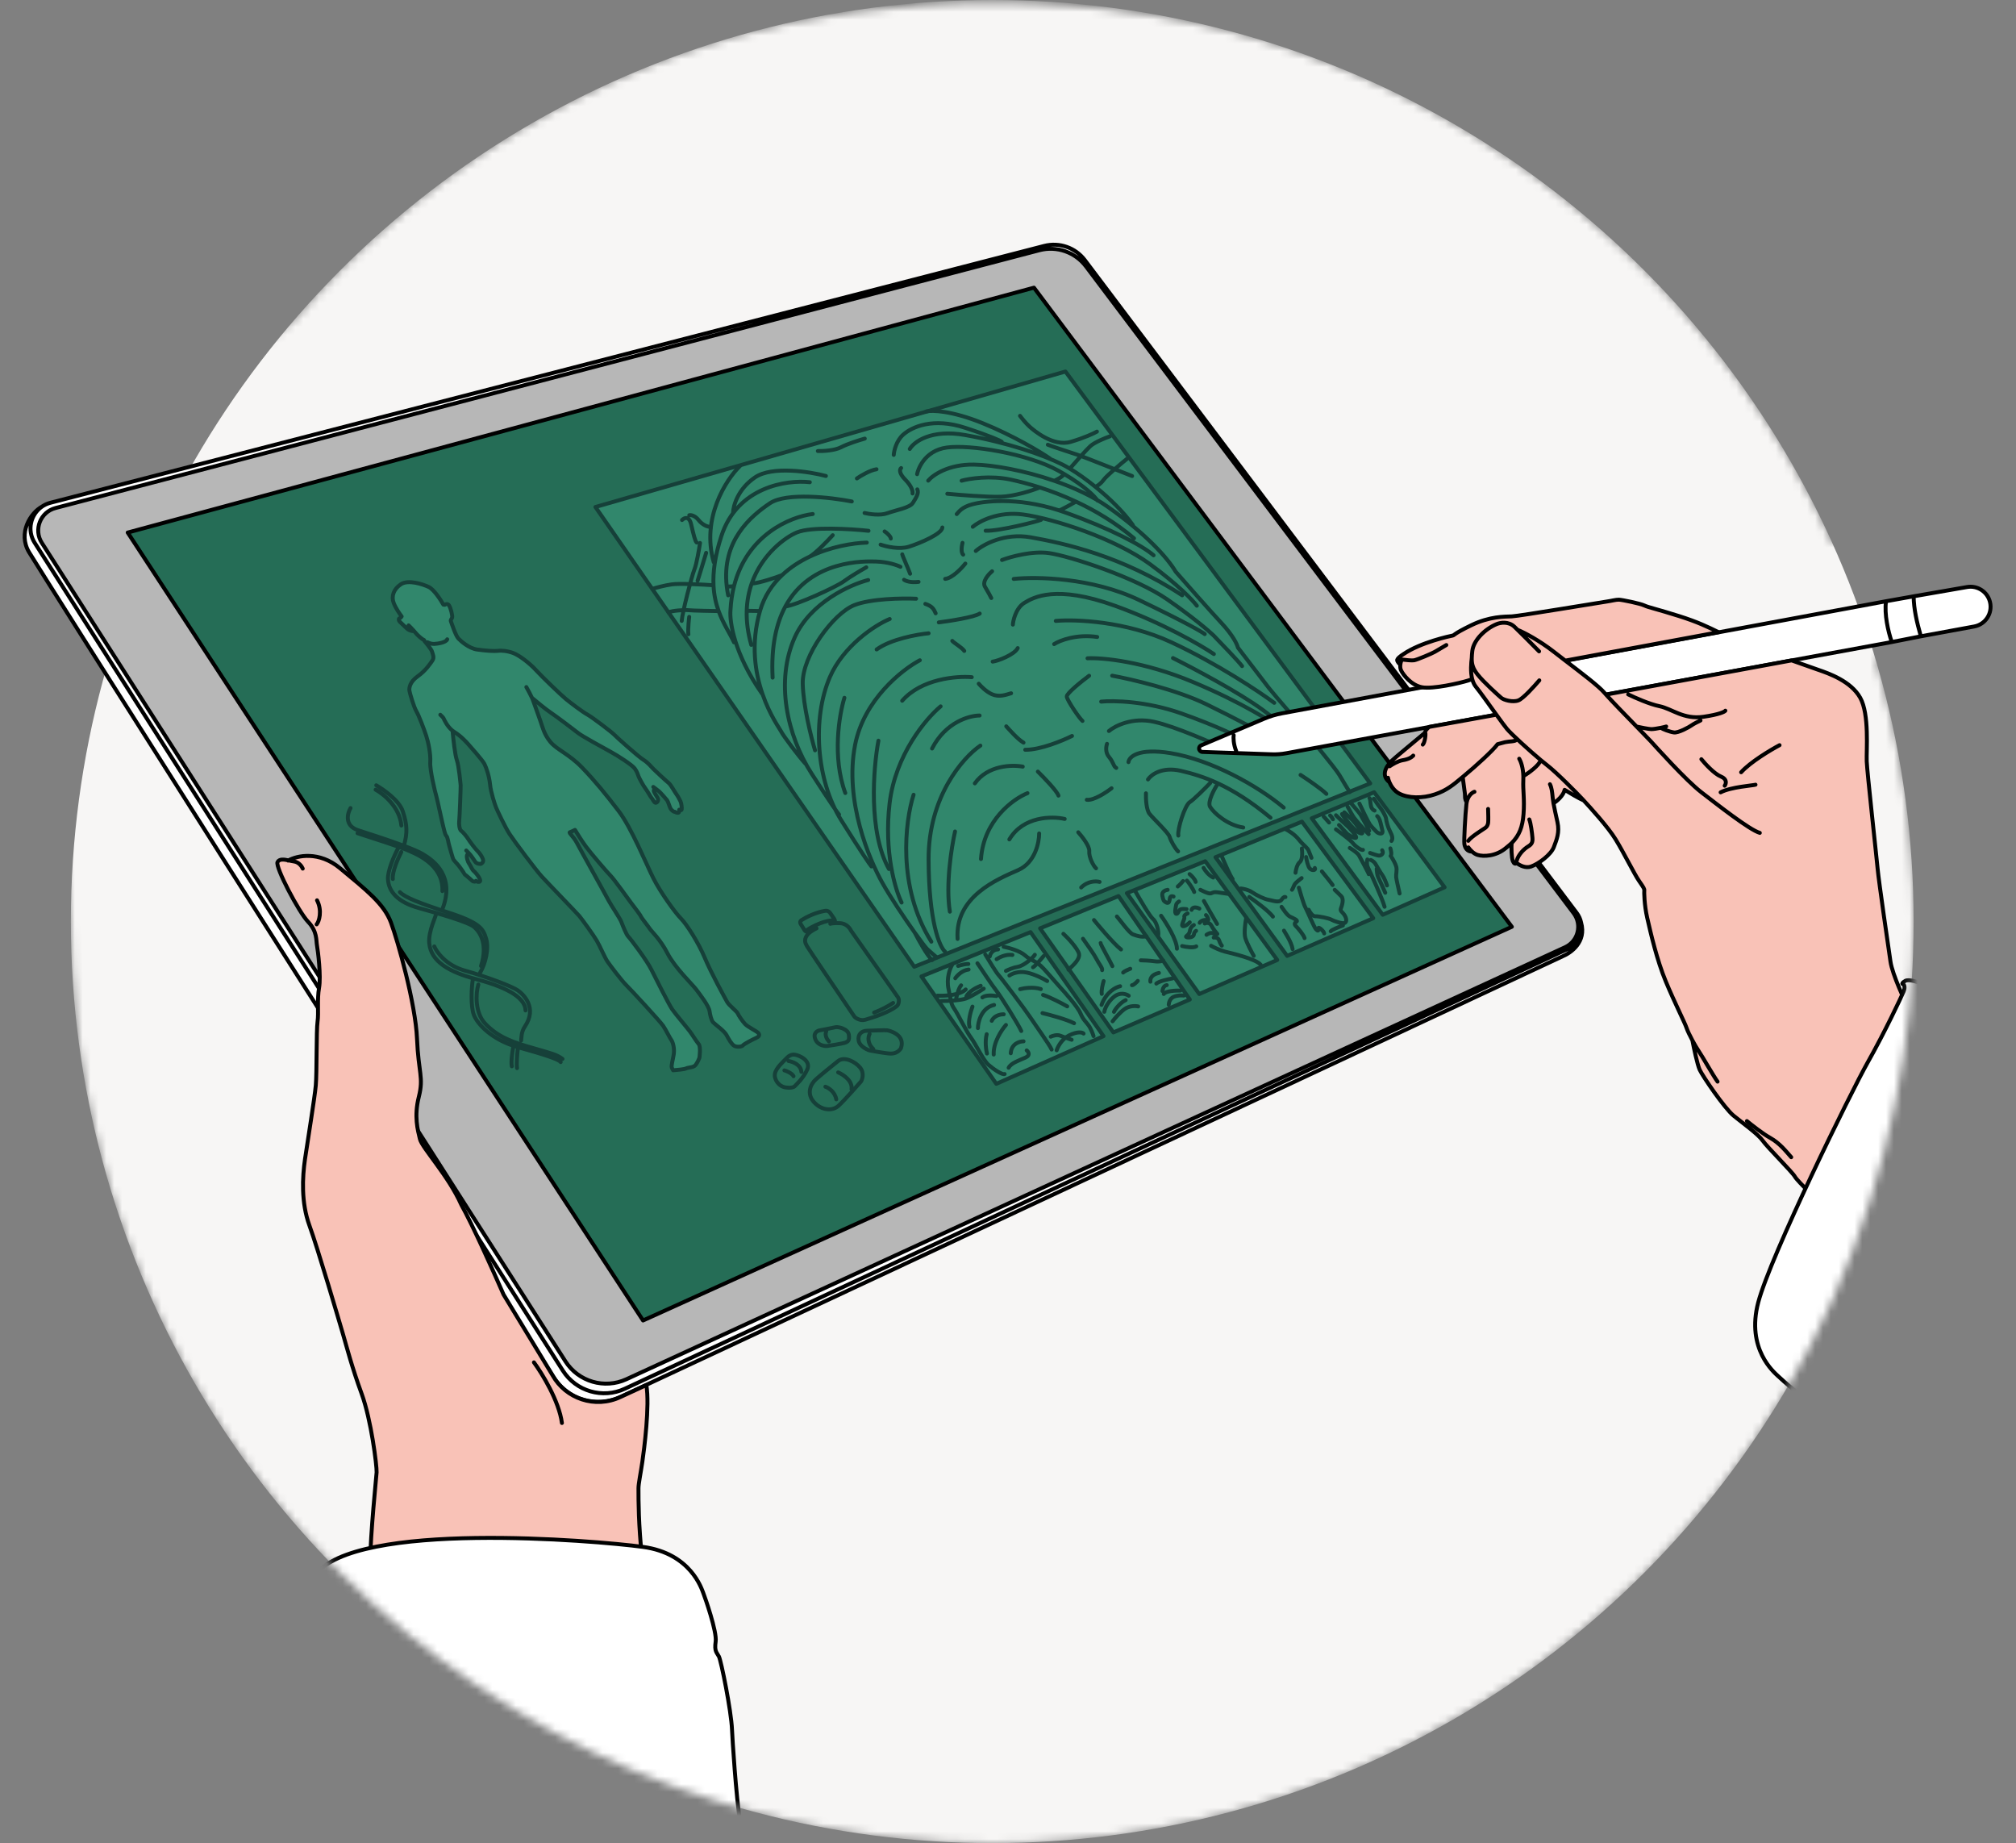 <svg width="256" height="234" viewBox="0 0 256 234" fill="none" xmlns="http://www.w3.org/2000/svg">
<rect x="0" y="0" width="256" height="234" fill="#808080" stroke="none"/>
<mask id="mask0_824_185" style="mask-type:alpha" maskUnits="userSpaceOnUse" x="0" y="0" width="256" height="234">
<path d="M243 117C243 146 231.5 184.122 196.151 210.645C176.605 225.311 152.317 234 126 234C61.383 234 9 181.617 9 117C7 89.5 -3.263 77.811 2 64.5C11.5 57.5 24.5 51.5 37.5 40.468C52.167 23.523 71.618 10.833 93.754 4.5C111 -0.434 139.5 -2.226 164.5 6.482C194.913 17.076 219.611 39.869 232.732 69C238.5 69 253.5 71.5 255 76.5C257.003 83.177 246.5 82.5 238.134 83.5C241.3 94.113 243 105.358 243 117Z" fill="#F7F6F5"/>
</mask>
<g mask="url(#mask0_824_185)">
<circle cx="126" cy="117" r="117" fill="#F7F6F5"/>
<path d="M6.116 64.297L4.691 65.969L4.352 68.281L71.737 174.46L74.508 176.747L80.11 176.123L198.887 120.686L200.514 119.131L200.582 117.173C200.52 116.902 200.321 116.269 200.023 115.91C199.726 115.552 158.58 60.986 138.045 33.748L136.947 32.582L135.255 31.59L133.371 31.315L131.338 31.761L6.116 64.297Z" fill="#B7B7B7"/>
<path d="M16.21 67.655L81.707 167.609L191.981 117.664L131.297 36.522L16.21 67.655Z" fill="#256D56"/>
<path d="M199.082 120.474L79.359 176.305C76.526 177.626 73.153 176.644 71.472 174.009L4.405 68.913C3.394 67.328 3.891 65.313 5.326 64.321C3.898 65.109 2.231 67.656 3.691 70.109C5.086 72.453 46.723 138.08 70.313 174.885C72.138 177.732 75.774 178.765 78.837 177.332L198.431 121.407C199.424 120.998 201.491 119.624 200.77 117.113C201.043 118.435 200.406 119.857 199.082 120.474Z" fill="white"/>
<path fill-rule="evenodd" clip-rule="evenodd" d="M132.589 31.223L6.406 63.829C6.004 63.932 5.642 64.102 5.326 64.321C3.891 65.313 3.394 67.328 4.405 68.913L71.472 174.009C73.153 176.644 76.526 177.626 79.359 176.305L199.082 120.474C200.406 119.857 201.043 118.435 200.77 117.113C200.683 116.691 200.502 116.278 200.221 115.906L137.763 33.031C136.562 31.438 134.52 30.724 132.589 31.223ZM7.051 64.498L131.984 31.77C134.191 31.192 136.528 32.004 137.902 33.825L199.83 115.943C200.927 117.399 200.399 119.496 198.743 120.258L79.544 175.104C76.758 176.386 73.453 175.417 71.799 172.833L5.318 68.93C4.241 67.248 5.119 65.004 7.051 64.498Z" fill="white"/>
<path d="M5.326 64.321C3.898 65.109 2.231 67.656 3.691 70.109C5.086 72.453 46.723 138.08 70.313 174.885C72.138 177.732 75.774 178.765 78.837 177.332L198.431 121.407C199.424 120.998 201.491 119.624 200.77 117.113M5.326 64.321C5.642 64.102 6.004 63.932 6.406 63.829L132.589 31.223C134.52 30.724 136.562 31.438 137.763 33.031L200.221 115.906C200.502 116.278 200.683 116.691 200.77 117.113M5.326 64.321C3.891 65.313 3.394 67.328 4.405 68.913L71.472 174.009C73.153 176.644 76.526 177.626 79.359 176.305L199.082 120.474C200.406 119.857 201.043 118.435 200.77 117.113M16.216 67.612L131.297 36.522L191.981 117.663L81.657 167.646L16.216 67.612ZM79.544 175.104L198.743 120.258C200.399 119.496 200.927 117.399 199.83 115.943L137.902 33.825C136.528 32.004 134.191 31.192 131.984 31.77L7.051 64.498C5.119 65.004 4.241 67.248 5.318 68.93L71.799 172.833C73.453 175.417 76.758 176.386 79.544 175.104Z" stroke="black" stroke-width="0.5" stroke-linecap="round" stroke-linejoin="round"/>
<path d="M75.608 64.367L135.293 47.167L174.001 99.46L116.094 122.737L75.608 64.367Z" fill="#31876C"/>
<path d="M130.866 118.339L117.008 123.964L126.515 137.603L140.129 131.548L130.866 118.339Z" fill="#31876C"/>
<path d="M142.033 113.763L132.073 117.86L141.379 131.075L151.089 126.898L142.033 113.763Z" fill="#31876C"/>
<path d="M153.047 109.339L143.093 113.393L152.284 126.198L162.19 121.875L153.047 109.339Z" fill="#31876C"/>
<path d="M165.33 104.314L154.346 108.83L163.447 121.359L174.382 116.574L165.33 104.314Z" fill="#31876C"/>
<path d="M174.493 100.582L166.574 103.884L175.583 116.138L183.442 112.652L174.493 100.582Z" fill="#31876C"/>
<path d="M75.608 64.367L135.293 47.167L174.001 99.46L116.094 122.737L75.608 64.367Z" stroke="#164039" stroke-width="0.5" stroke-linecap="round" stroke-linejoin="round"/>
<path d="M130.866 118.339L117.008 123.964L126.515 137.603L140.129 131.548L130.866 118.339Z" stroke="#164039" stroke-width="0.5" stroke-linecap="round" stroke-linejoin="round"/>
<path d="M142.033 113.763L132.073 117.86L141.379 131.075L151.089 126.898L142.033 113.763Z" stroke="#164039" stroke-width="0.5" stroke-linecap="round" stroke-linejoin="round"/>
<path d="M153.047 109.339L143.093 113.393L152.284 126.198L162.19 121.875L153.047 109.339Z" stroke="#164039" stroke-width="0.5" stroke-linecap="round" stroke-linejoin="round"/>
<path d="M165.33 104.314L154.346 108.83L163.447 121.359L174.382 116.574L165.33 104.314Z" stroke="#164039" stroke-width="0.5" stroke-linecap="round" stroke-linejoin="round"/>
<path d="M174.493 100.582L166.574 103.884L175.583 116.138L183.442 112.652L174.493 100.582Z" stroke="#164039" stroke-width="0.5" stroke-linecap="round" stroke-linejoin="round"/>
<path d="M56.298 76.761C55.951 76.141 55.094 74.826 54.439 74.52C53.62 74.138 51.822 73.569 50.902 74.178C49.982 74.787 49.673 75.704 49.988 76.537C50.24 77.204 50.771 77.964 51.004 78.26C50.965 78.328 50.86 78.467 50.753 78.486C50.618 78.51 50.58 78.767 50.812 78.976C51.044 79.185 51.654 79.799 51.813 79.91C51.971 80.02 52.387 80.169 52.485 80.096L52.524 80.058C52.67 80.216 52.794 80.356 52.833 80.409C52.943 80.556 53.516 81.121 53.846 81.257L53.913 81.398C54.199 81.731 54.789 82.462 54.857 82.717C54.941 83.036 55.185 83.465 54.908 83.862C54.631 84.259 54.065 85.138 53.041 85.863C52.016 86.588 51.946 87.365 51.988 87.677C52.029 87.989 52.556 89.772 52.872 90.3C53.188 90.827 53.85 92.586 54.122 93.413C54.395 94.24 54.702 95.729 54.637 96.769C54.572 97.809 55.26 100.578 55.405 101.08C55.55 101.583 56.249 104.878 56.34 105.154C56.431 105.43 56.49 105.919 56.679 106.122C56.868 106.325 56.939 107.035 57.03 107.311C57.121 107.586 57.483 108.995 57.593 109.143C57.703 109.29 57.965 109.591 58.117 109.744C58.27 109.898 58.921 110.824 58.952 110.916C58.982 111.008 59.141 111.119 59.22 111.174C59.299 111.229 59.958 111.807 59.995 111.856C60.032 111.905 60.411 112.004 60.436 111.833C60.489 111.87 60.603 111.945 60.637 111.95C60.68 111.956 61.102 112.062 60.944 111.645C60.787 111.228 60.336 110.725 60.14 110.565C59.945 110.405 59.757 109.897 59.574 109.651C59.391 109.406 59.252 108.861 59.278 108.689C59.284 108.545 59.385 108.311 59.737 108.538C59.81 108.636 60.212 109.176 60.352 109.415C60.492 109.654 61.006 109.73 61.104 109.657C61.202 109.584 61.442 109.444 61.321 109.076C61.199 108.708 60.87 108.266 60.602 108.008C60.334 107.75 59.639 106.818 59.463 106.529C59.286 106.241 58.805 105.646 58.566 105.48C58.328 105.314 58.264 104.561 58.314 104.218C58.364 103.876 58.513 99.873 58.495 99.696C58.477 99.518 58.283 97.259 58.004 96.475C57.781 95.847 57.56 93.829 57.478 92.898L57.457 92.764C57.531 92.824 57.61 92.879 57.692 92.93C58.535 93.447 59.212 94.202 59.437 94.454C59.663 94.706 61.278 96.517 61.516 96.989C61.752 97.461 62.122 98.521 62.229 99.586C62.335 100.652 62.856 102.171 62.984 102.496C63.111 102.821 64.144 105.028 64.716 105.899C65.288 106.77 68.03 110.452 68.823 111.311C69.615 112.171 73.226 115.893 73.561 116.292C73.896 116.691 75.352 118.697 75.772 119.415C76.192 120.132 76.774 121.53 77.133 122.063C77.493 122.597 78.998 124.567 79.534 125.083C80.071 125.599 83.846 129.694 84.205 130.228C84.564 130.762 85.069 131.798 85.251 132.043C85.434 132.289 85.67 133.067 85.557 133.838C85.444 134.608 85.222 135.232 85.306 135.551L85.477 135.882C85.948 135.849 86.939 135.755 87.13 135.643C87.369 135.503 88.061 135.56 88.331 135.206C88.548 134.923 88.742 134.493 88.812 134.314C88.812 134.314 89.019 132.901 88.72 132.551C88.421 132.201 87.928 131.386 87.599 130.944C87.27 130.502 85.74 128.703 85.344 128.12C84.949 127.538 83.32 124.325 82.712 123.099C82.104 121.872 80.087 119.215 79.782 118.908C79.538 118.663 79.102 117.584 78.913 117.075C78.726 116.567 77.605 114.959 77.264 114.297C76.924 113.635 73.7 107.87 73.256 107.018C72.813 106.166 72.178 105.723 72.361 105.662C72.508 105.614 72.86 105.444 73.017 105.365C73.275 105.796 73.914 106.826 74.412 107.493C75.033 108.328 77.087 110.728 77.545 111.189C78.002 111.649 79.854 114.239 80.109 114.582C80.365 114.926 81.322 116.159 81.383 116.343C81.443 116.527 82.296 117.57 82.51 117.908C82.722 118.245 83.845 119.241 84.763 121.037C85.681 122.834 87.944 125.002 88.383 125.591C88.822 126.18 90.04 127.714 90.111 128.425C90.161 128.782 90.322 129.558 90.566 129.803C90.871 130.11 91.982 130.885 92.255 131.407C92.529 131.928 92.912 132.596 93.236 132.775C93.56 132.954 94.178 132.913 94.338 132.718C94.498 132.522 95.632 131.945 96.006 131.781C96.38 131.617 96.497 131.415 96.314 131.17C96.131 130.924 94.982 130.406 94.604 130.001C94.226 129.596 93.764 128.872 93.666 128.639C93.569 128.406 92.587 127.65 92.343 127.221C92.1 126.791 90.269 123.462 89.492 121.598C88.715 119.735 87.224 117.373 86.462 116.606C85.699 115.838 83.848 113.249 82.966 111.501C82.085 109.754 80.185 105.102 78.571 102.985C76.956 100.868 75.585 99.18 73.914 97.448C72.243 95.716 70.702 95.184 69.886 94.19C69.069 93.196 68.895 92.295 68.646 91.603C68.398 90.91 67.628 88.698 67.555 88.6C68.1 89.059 69.326 90.067 69.868 90.426C70.546 90.875 73.067 92.775 73.458 93.095C73.848 93.414 76.64 94.96 77.532 95.441C78.424 95.921 80.262 97.109 80.591 97.551C80.92 97.993 80.998 98.354 81.095 98.587C81.192 98.82 81.636 99.672 81.965 100.114C82.294 100.556 82.635 101.218 82.751 101.322C82.867 101.427 83.061 101.893 83.232 101.918C83.403 101.943 83.704 101.681 83.497 101.3C83.291 100.92 82.998 100.527 83.023 100.356C83.043 100.219 83.138 100.169 83.183 100.161L83.273 100.146C83.423 100.26 83.579 100.379 83.666 100.45C83.861 100.61 84.611 101.463 84.72 101.611C84.83 101.758 85.036 102.444 85.139 102.634C85.243 102.824 85.511 103.082 85.689 103.065C85.823 103.143 86.114 103.267 86.202 103.14C86.261 103.056 86.273 102.96 86.268 102.887C86.359 102.9 86.545 102.892 86.565 102.755C86.59 102.584 86.543 102.009 86.409 101.727C86.276 101.445 86.032 101.015 85.85 100.77C85.667 100.524 85.186 99.623 84.912 99.408C84.637 99.193 83.289 97.946 82.984 97.638C82.679 97.331 82.313 96.841 81.672 96.441C81.031 96.04 78.169 93.478 77.944 93.227C77.718 92.975 75.24 91.081 74.592 90.724C73.945 90.367 72.449 89.229 71.863 88.75C71.277 88.27 68.898 85.998 68.069 85.089C67.24 84.18 65.939 83.202 65.194 82.918C64.448 82.634 63.671 82.564 63.224 82.63C62.734 82.689 61.608 82.612 60.581 82.462C59.553 82.311 58.546 81.42 58.205 81.064C57.863 80.708 57.318 79.053 57.257 78.87C57.197 78.686 57.338 78.619 57.412 78.411C57.486 78.203 57.239 77.205 57.026 76.867C56.855 76.597 56.583 76.701 56.469 76.786L56.298 76.761Z" fill="#31876C"/>
<path d="M93.95 59.179C92.18 60.917 89.037 65.79 90.634 71.378M104.877 60.429C102.786 59.875 98.06 59.133 95.886 60.599C93.712 62.066 93.113 64.203 93.085 65.088M102.836 61.223C99.941 60.887 93.639 61.784 91.6 68.064C90.775 70.603 90.525 72.631 90.604 74.304M93.212 81.553C92.685 80.405 91.843 79.203 91.256 77.583M108.165 63.666C105.572 63.155 99.861 62.485 97.766 63.893C95.301 65.548 91.612 68.69 92.287 74.463M92.467 75.583C92.389 75.199 92.329 74.826 92.287 74.463M103.208 65.258C100.328 65.601 94.844 67.93 93.209 74.405M96.763 88.065C93.231 83.034 92.623 78.9 92.761 77.463C92.818 76.353 92.973 75.336 93.209 74.405M110.069 68.887C108.254 68.941 105.439 69.42 102.809 70.672M96.506 77.574C94.102 85.926 98.867 92.222 99.171 92.835C99.475 93.448 101.418 96.007 102.284 96.965M96.506 77.574L94.822 77.546M96.506 77.574C97.046 75.698 98.058 74.2 99.317 73.013M110.288 67.388C108.02 67.144 103.029 66.841 101.205 67.589C99.74 68.189 96.749 70.339 95.447 74.094M95.396 81.873C94.951 80.3 94.784 78.858 94.822 77.546M114.342 71.962C113.935 71.756 112.746 71.335 111.248 71.29C109.867 71.249 102.947 71.016 99.727 76.995M98.111 86.032C97.903 82.04 98.581 79.124 99.727 76.995M110.248 73.637C107.961 74.221 102.892 76.497 100.913 80.931C98.44 86.473 99.928 93.34 103.063 98.216C105.571 102.118 106.43 103.302 106.546 103.406M116.33 76.014C114.592 75.935 110.586 75.987 108.468 76.832C105.82 77.888 101.842 83.254 101.934 86.81C102.007 89.655 103.005 93.63 103.496 95.261M112.979 78.586C111.04 79.381 107.059 82.068 105.382 85.959C103.13 91.184 103.605 98.995 106.831 104.148C109.412 108.27 110.455 109.767 110.654 110M117.918 80.402C116.469 80.54 113.121 81.143 111.319 82.454M107.228 88.591C106.565 90.725 105.66 96.13 107.339 100.679M116.804 83.826C114.53 85.024 109.701 88.848 108.584 94.563C107.188 101.707 110.425 109.179 112.018 112.037C113.022 113.837 114.833 116.537 116.16 118.405M118.938 121.535C118.704 121.341 118.136 120.858 117.736 120.484C117.551 120.312 116.939 119.502 116.16 118.405M116.16 118.405C116.635 119.339 117.742 121.342 118.362 121.888M123.401 85.972C121.471 85.807 117.003 86.173 114.565 88.965M111.548 94.035C110.893 97.511 110.243 105.636 112.881 110.326M119.446 89.68C117.589 91.216 113.691 95.827 112.965 101.984C112.239 108.141 113.678 112.95 114.488 114.585M124.394 90.842C123.096 90.841 120.072 91.679 118.357 95.032M116.011 100.899C114.94 104.227 113.893 112.617 118.266 119.556M124.491 94.661C122.289 96.159 117.891 101.144 117.916 109.095C117.942 117.046 119.32 120.222 120.006 120.817M129.874 97.33C128.526 97.074 125.422 97.142 123.789 99.457M130.474 100.698C128.645 101.437 124.905 104.143 124.569 109.063M135.2 103.971C133.591 103.604 129.934 103.611 128.171 106.572M131.956 105.814C131.962 106.967 131.441 109.509 129.308 110.456C126.641 111.641 121.251 113.803 121.598 119.202M127.78 92.212C128.194 92.666 129.243 93.87 129.97 94.282M131.793 97.961C132.596 98.749 134.244 100.463 134.408 101.012M138.299 85.792C137.333 86.51 135.414 88.046 135.462 88.438C135.521 88.928 137.068 91.21 137.459 91.53M122.582 71.55C122.098 72.164 120.909 73.413 120.023 73.493M125.981 72.529C125.517 72.913 124.687 73.844 125.081 74.496C125.475 75.149 125.777 75.721 125.878 75.925M128.62 79.301C128.621 78.995 128.921 77.246 130.074 76.54C131.227 75.834 134.091 74.197 141.61 76.916C147.625 79.091 152.471 81.903 154.142 83.037M128.726 73.499C131.541 73.197 138.665 73.31 144.648 76.18C150.632 79.05 152.697 80.26 152.982 80.505M117.502 76.667C118.419 76.976 118.583 77.35 118.814 77.865M119.214 79.017C120.655 78.835 123.711 78.355 124.408 77.897M124.285 86.802C124.546 87.117 125.246 87.826 125.97 88.142C126.875 88.537 127.708 88.221 128.394 88.016M111.824 69.144C112.517 69.391 114.205 69.79 115.416 69.407C116.93 68.929 119.639 67.751 119.666 66.968M114.802 73.604C114.985 73.747 115.609 74.002 116.643 73.873M123.909 69.951C124.847 69.126 127.557 67.624 130.899 68.219C135.077 68.961 142.495 70.572 150.116 75.581M109.788 65.128C110.379 65.273 111.783 65.481 112.671 65.156C113.78 64.75 115.525 64.481 115.925 63.839C116.325 63.198 116.719 62.6 116.482 62.128M103.854 57.261C104.492 57.281 105.978 57.213 106.812 56.775C107.646 56.338 109.161 55.865 109.815 55.684M113.492 57.753C113.526 57.219 113.816 55.955 114.7 55.175C115.805 54.199 118.478 52.972 122.568 54.315C125.84 55.388 127.024 55.944 127.207 56.087M117.624 52.235C118.363 52.066 120.824 52.126 124.755 53.716C128.686 55.306 132.108 57.373 133.327 58.208M115.526 57.002C116.068 56.089 118.234 54.459 122.565 55.233C127.978 56.2 132.392 57.721 134.879 58.96C135.178 59.109 135.503 59.289 135.848 59.495M143.855 66.66C142.684 65.005 140.892 63.258 139.1 61.806M116.458 60.2C116.521 59.771 117.288 57.216 120.234 56.816C123.179 56.416 130.446 57.567 134.411 59.766C134.664 59.906 134.906 60.045 135.137 60.182M139.367 63.553C139.063 63.066 137.807 61.758 135.137 60.182M108.812 60.742C109.298 60.405 110.478 59.7 111.301 59.576M117.869 61.019C118.453 60.317 120.432 58.927 123.678 58.982C126.132 59.024 130.073 59.731 133.874 61.041M121.49 65.266C121.748 64.998 122.099 64.393 123.465 64.025C124.772 63.672 129.003 63.027 134.463 64.79M146.486 70.501C145.009 69.234 141.032 67.121 135.213 65.045C134.96 64.955 134.71 64.87 134.463 64.79M122.11 61.027C123.113 60.751 125.763 60.337 128.341 60.89C129.302 61.096 130.578 61.413 132.045 61.886M144.002 68.344C141.623 66.328 139.054 64.814 136.636 63.685M123.528 66.877C124.345 66.18 126.767 64.893 129.924 65.32C133.869 65.854 141.591 68.384 146.017 71.613C149.558 74.196 151.466 76.216 151.978 76.903M127.241 71.095C128.352 70.674 131.106 69.911 133.23 70.222C135.885 70.611 144.193 73.314 148.205 76.088C151.414 78.308 153.469 80.067 154.095 80.668C155.122 81.723 157.285 83.978 157.723 84.568M134.069 78.83C136.551 78.61 142.963 78.846 148.761 81.55C154.559 84.253 159.874 87.799 161.808 89.233M171.39 100.565C171.13 100.148 170.506 99.132 170.087 98.406C169.564 97.498 165.651 92.858 165.444 92.478C165.237 92.097 161.933 88.377 161.123 87.34C160.474 86.51 158.233 83.578 157.193 82.216C157.116 81.84 156.586 80.683 155.074 79.062C153.561 77.441 150.586 74.061 149.288 72.573C148.272 70.849 145.528 67.78 140.693 64.36C138.782 63.008 136.358 61.896 133.874 61.041M138.098 83.575C139.935 83.48 145.182 83.948 151.479 86.584C157.777 89.221 161.756 91.777 162.958 92.726M133.857 81.773C134.581 81.311 136.688 80.482 139.326 80.868M148.95 83.546C151.477 84.805 157.291 87.881 160.323 90.109C163.356 92.338 165.038 93.759 165.499 94.191M143.298 96.758C143.365 96.098 144.526 94.944 148.627 95.614C153.753 96.452 159.66 99.722 163.01 102.531M145.775 98.958C146.169 98.36 147.557 97.303 149.959 97.865C151.386 98.198 152.924 98.647 154.668 99.459M161.335 103.817C158.775 101.697 156.596 100.356 154.668 99.459M140.814 92.808C141.58 92.162 143.796 91.023 146.541 91.635C149.286 92.246 154.086 94.372 156.143 95.359M139.83 89.077C141.368 88.924 145.553 89.005 149.978 90.563C154.404 92.121 157.53 93.652 158.54 94.222M141.23 85.783C143.644 86.224 149.42 87.568 153.208 89.418C156.996 91.267 160.097 92.949 161.174 93.558M145.518 100.714C145.495 101.367 145.554 102.801 145.968 103.317C146.486 103.961 148.371 105.724 148.516 106.226C148.661 106.729 149.215 107.728 149.599 108.091M136.92 105.666C137.41 106.204 138.375 107.436 138.319 108.058C138.249 108.835 138.87 109.975 139.181 110.24M140.576 94.435C140.457 94.753 140.337 95.529 140.815 96.089C141.413 96.789 141.38 97.309 141.747 97.494M153.669 99.414C153.016 100.091 151.584 101.523 151.084 101.835C150.458 102.224 149.487 105.275 149.631 106.083M154.668 99.459C154.182 100.194 153.299 101.818 153.664 102.431C154.121 103.198 155.86 104.765 157.872 105.059M121.276 105.563C120.827 107.538 120.066 112.34 120.617 115.745M114.429 59.421C114.249 59.555 114.102 60.038 114.956 60.898C115.81 61.758 115.928 62.426 115.88 62.652M113.118 68.371C113.15 68.157 112.576 67.592 112.332 67.469M114.574 70.377C114.592 70.555 115.321 72.149 115.569 72.841M122.224 68.917C122.122 69.31 121.998 70.161 122.31 70.417M120.926 81.367C121.109 81.613 122.159 82.204 122.445 82.64M126.052 83.999C126.719 83.921 128.852 83.096 129.234 82.278M136.13 93.435C134.934 94.032 132.072 95.22 130.187 95.189M141.15 100.074C140.459 100.615 138.862 101.664 138.005 101.538M139.628 111.967C139.208 111.847 138.153 111.821 137.293 112.675M165.148 98.383C165.974 98.916 167.786 100.145 168.427 100.787M105.745 67.948C105.051 68.709 103.493 70.321 102.809 70.672M102.809 70.672C101.561 71.266 100.355 72.034 99.317 73.013M110.003 72.026C109.383 72.373 107.948 73.213 107.163 73.798C106.181 74.529 101.092 76.845 99.727 76.995M94.822 77.546C94.859 76.274 95.09 75.124 95.447 74.094M91.256 77.583C90.863 77.579 87.809 77.525 87.424 77.469C87.038 77.412 85.318 77.51 84.889 77.754M91.256 77.583C90.918 76.651 90.665 75.581 90.604 74.304M90.604 74.304C89.246 74.207 86.289 74.048 85.324 74.187C84.359 74.326 83.292 74.618 82.88 74.748M99.317 73.013C98.472 73.336 96.514 74.006 95.447 74.094M92.287 74.463C92.503 74.468 92.99 74.464 93.209 74.405M120.293 62.686C121.802 62.834 125.269 63.117 127.061 63.064C128.853 63.011 131.13 62.257 132.045 61.886M132.045 61.886C133.437 62.334 135.002 62.922 136.636 63.685M133.874 61.041C134.201 60.902 134.91 60.536 135.137 60.182M135.848 59.495C136.498 58.745 137.929 57.123 138.455 56.64C138.981 56.157 140.342 55.604 140.956 55.388M135.848 59.495C136.827 60.082 137.963 60.885 139.1 61.806M143.119 58.242C142.292 58.91 140.541 60.38 140.147 60.915C139.754 61.45 139.285 61.732 139.1 61.806M136.636 63.685C136.496 63.745 134.636 64.845 134.463 64.79M132.186 66.001C131.855 66.171 126.856 67.452 125.161 67.379M133.057 56.462C133.302 56.586 136.224 57.538 136.933 57.773C137.642 58.008 142.807 60.077 143.76 60.435M129.526 52.796C129.733 53.075 130.264 53.735 130.727 54.153C131.307 54.675 133.76 56.74 135.954 56.099C137.708 55.586 138.911 55.016 139.294 54.795M86.607 66.021C86.881 65.74 87.495 65.451 87.755 66.539C88.081 67.899 88.268 68.713 88.463 68.873M87.527 65.412C87.723 65.368 88.233 65.428 88.706 66.022C89.179 66.616 89.754 66.831 89.982 66.865M88.892 68.936C88.77 69.764 88.459 71.593 88.182 72.287C87.837 73.155 86.633 77.79 86.568 78.831M89.671 70.187C89.332 71.307 88.64 73.582 88.584 73.728M87.519 78.314C87.5 78.442 87.336 79.862 87.413 80.529M120.893 122.521C120.622 122.977 120.154 124.224 120.448 125.562C120.816 127.234 120.741 127.442 121.21 128.123C121.679 128.804 122.682 130.919 123.303 131.753C123.925 132.588 124.854 134.604 125.513 135.182C126.172 135.76 127.29 136.492 127.572 136.358M124.119 122.294C124.659 123.087 125.951 125.054 126.501 125.748C127.128 126.54 129.392 130.195 129.684 130.894M125.115 121.171C125.559 121.921 126.516 123.493 126.789 123.778C127.13 124.134 130.171 128.166 130.779 129.086C131.388 130.006 133.313 132.694 133.538 133.251M127.444 120.2C128.082 120.322 129.521 120.714 130.17 121.299C130.981 122.03 131.527 121.891 132.545 123.002C133.563 124.114 134.307 125.01 134.685 125.415C135.063 125.82 136.831 127.785 137.189 128.625C137.547 129.465 137.865 129.686 138.23 130.177C138.523 130.57 138.773 131.248 138.862 131.538M133.427 131.617C133.662 131.505 134.231 131.323 134.627 131.486C135.023 131.649 135.762 131.9 136.082 132.006M126.231 127.589C124.559 127.957 124.17 129.894 124.183 130.526M124.532 125.153C124.037 125.343 122.982 125.88 122.715 126.506M121.373 127.009C121.461 126.512 121.718 125.433 122.047 125.096M121.304 124.2C121.527 123.868 122.179 123.182 122.997 123.092M128.178 123.85C128.473 123.631 129.325 123.248 130.377 123.472C131.429 123.696 132.547 124.286 132.974 124.552M126.557 121.776C126.882 121.546 127.738 121.118 128.56 121.238M135.521 127.768C134.902 127.415 133.422 126.63 132.454 126.313M129.543 125.581C130.029 125.448 131.235 125.26 132.169 125.572M132.378 128.62C133.322 128.846 135.446 129.419 136.389 129.907M127.74 130.128C127.19 130.747 126.108 132.365 126.185 133.881M125.328 133.755C125.218 133.316 125.056 132.211 125.294 131.301M123.488 127.8C123.274 128.366 122.899 129.673 123.112 130.369M126.529 126.452C126.103 126.375 125.151 126.303 124.753 126.629M129.973 132.205C129.463 132.203 128.425 132.503 128.352 133.717M130.373 133.357C130.595 133.535 130.879 133.964 130.241 134.256C129.444 134.62 128.39 134.947 128.082 135.558M134.18 133.345C134.316 132.913 134.815 131.934 135.723 131.472C136.857 130.894 137.487 131.074 137.596 131.221M119.056 126.407C119.925 126.447 121.859 126.38 122.627 125.618M119.525 127.088C120.298 127.085 122.011 127.015 122.678 126.763C123.345 126.51 124.448 125.826 124.916 125.516M127.739 123.261C128.007 123.125 128.686 122.831 129.259 122.74C129.976 122.626 131.173 121.62 131.407 121.217M132.52 121.38C132.182 121.797 131.439 122.666 131.175 122.802M121.664 122.634C121.985 122.535 122.694 122.348 122.968 122.388M125.689 121.43C125.731 121.145 126 120.566 126.739 120.534M127.457 128.775C127.08 128.763 126.247 128.912 125.936 129.602M135.033 118.555C135.537 118.994 136.903 120.469 137.019 121.121C137.139 121.794 136.286 122.544 135.678 123.111M141.828 116.357C142.229 116.809 143.394 118.45 143.858 118.623C144.439 118.839 144.94 119 145.571 118.873M139.76 119.728C139.735 119.9 141.061 122.193 141.255 122.659M138.919 116.806C139.066 117.002 141.369 119.789 142.352 120.545M146.084 124.635C146.024 124.349 146.155 123.726 147.165 123.524M143.329 126.418C143.038 126.215 142.266 125.913 141.475 126.54C140.728 127.132 140.301 127.987 140.232 128.458M142.942 126.974C142.427 127.205 141.751 127.876 141.456 128.462M144.531 127.775C144.206 127.698 143.401 127.662 142.773 128.13C142.144 128.598 141.516 129.346 141.28 129.661M147.616 125.821C147.635 125.591 147.771 125.118 148.163 125.07M148.901 124.216C148.347 124.31 147.16 124.573 146.836 124.876M144.481 124.531C144.306 124.724 143.915 125.104 143.744 125.079M143.525 122.991C143.278 123.086 142.751 123.316 142.624 123.472M144.863 121.919C145.183 121.922 145.978 121.951 146.595 122.041C147.211 122.131 147.59 122.012 147.703 121.941M140.147 124.553C140.036 124.915 139.832 125.749 139.909 126.18M148.412 127.556C148.419 127.309 148.554 126.763 149.039 126.554C149.525 126.345 150.103 126.36 150.331 126.394M149.899 125.762C149.289 125.745 148.011 125.809 147.78 126.195M142.238 125.209C141.697 125.319 140.468 125.947 139.88 127.575M137.522 119.182C137.983 119.818 138.965 121.213 139.208 121.703C139.512 122.317 140.037 122.918 139.956 123.169M144.141 113.109C144.731 114.158 146.012 116.34 146.417 116.679C146.924 117.103 147.14 118.316 147.084 118.701M153.793 120.077C154.102 120.254 154.89 120.649 155.565 120.818C156.409 121.029 159.498 121.743 160.089 122.486M158.249 116.53C158.132 117.126 157.947 118.472 158.136 119.094C158.325 119.717 158.927 120.858 159.205 121.351M147.441 116.26C148.107 117.189 149.442 119.326 149.452 120.448M152.428 112.966C152.551 113.028 153.485 113.515 153.761 113.424C154.037 113.333 154.098 113.211 154.612 113.286C155.023 113.346 155.783 113.458 156.111 113.506M152.836 110.183C152.984 110.467 153.435 111.111 154.056 111.411M154.549 117.301C154.083 116.504 153.095 114.805 152.876 114.388M148.273 112.97C148.005 113.004 147.496 113.198 147.597 113.703C147.723 114.333 147.76 114.382 148.041 114.555C148.322 114.727 148.475 114.575 148.519 114.275C148.563 113.975 148.564 113.669 149.022 113.824M150.229 111.857C150.139 111.975 149.878 112.278 149.559 112.546M152.298 115.353C152.218 115.298 151.479 114.971 151.312 115.515M153.139 116.176C153.335 116.336 153.626 117.035 153.259 116.85C152.893 116.665 152.359 117.024 152.34 117.153M152.983 117.247C153.171 117.157 153.601 117.083 153.82 117.5C154.039 117.917 154.419 118.39 154.582 118.574C154.504 118.607 154.284 118.636 154.025 118.493C153.766 118.35 153.374 118.558 153.21 118.68M151.599 117.438C151.458 117.504 151.159 117.749 151.094 118.195C151.013 118.751 150.474 118.848 150.633 118.958C150.791 119.069 151.538 119.047 151.595 118.662C151.64 118.353 151.806 118.212 151.884 118.179M149.718 114.45C149.608 114.507 149.378 114.681 149.343 114.92C149.299 115.22 149.107 115.936 149.358 116.016C149.608 116.096 149.647 115.534 149.923 115.443C150.143 115.37 150.512 115.398 150.669 115.421M150.808 115.966C150.639 116.029 150.318 116.209 150.39 116.43C150.481 116.705 149.879 117.536 150.221 117.586C150.495 117.626 150.908 117.278 151.08 117.099M150.114 120.107C150.565 120.217 151.553 120.379 151.902 120.15M154.121 119.032C154.301 119 154.69 119.027 154.811 119.395C154.932 119.763 155.089 119.99 155.152 120.057M150.719 111.798C150.942 112.064 151.44 112.726 151.644 113.245M151.058 110.973C151.28 111.151 151.745 111.598 151.832 111.961M155.118 108.636C155.474 109.49 156.253 111.278 156.522 111.597M157.57 112.801C157.858 112.828 158.544 112.961 158.988 113.271C159.544 113.658 160.564 114.158 161.078 114.233C161.592 114.308 162.411 114.69 162.743 114.214C163.009 113.833 163.177 113.84 163.228 113.891M158.637 113.875C159.419 114.413 161.114 115.664 161.64 116.371M163.042 118.151C163.108 118.292 164.01 119.604 164.141 120.499M163.264 105.28C163.604 105.446 164.41 105.938 164.912 106.571C165.539 107.363 165.992 107.56 166.186 108.026C166.341 108.399 166.485 108.77 166.538 108.909M165.312 107.723C165.377 108.17 165.419 109.139 165.061 109.436C164.702 109.733 164.545 110.469 164.511 110.799M165.853 108.808C165.913 109.196 166.093 110.033 166.337 110.279C166.642 110.586 167.138 110.484 166.962 110.195M167.86 110.633C168.268 111.13 169.113 112.172 169.225 112.364M164.933 112.698C165.125 113.382 165.556 114.836 165.751 115.179C165.994 115.609 166.832 117.656 167.094 117.957C167.356 118.257 167.454 118.184 167.413 117.872C167.371 117.56 168.146 118.242 168.151 118.505M166.184 115.505C166.318 115.787 166.674 116.347 167.026 116.328C167.467 116.305 168.782 116.585 169.063 116.758C169.344 116.93 170.469 117.313 170.751 117.18C171.033 117.046 171.01 116.605 170.723 116.17C170.437 115.734 170.138 115.69 170.28 115.317C170.422 114.945 170.669 114.15 170.328 113.794C170.055 113.509 169.653 113.126 169.486 112.971M165.286 111.481C165.057 111.652 164.566 112.04 164.433 112.231C164.267 112.469 164.161 112.891 164.063 112.964M162.74 115.132C162.886 115.329 163.416 116.193 163.825 116.384C164.234 116.576 164.852 116.841 164.655 116.987C164.459 117.133 164.263 117.28 164.568 117.587C164.872 117.894 165.543 118.692 165.658 119.102M170.529 117.497C170.067 117.663 169.111 118.042 168.978 118.232M173.637 109.117C173.581 109.298 173.517 109.755 173.707 110.133C173.944 110.605 175.535 114.075 175.819 115.122M174.82 110.296C174.827 110.545 174.876 111.109 175.012 111.374C175.148 111.639 175.664 112.796 175.905 113.342M174.065 109.18C174.189 109.227 174.48 109.389 174.651 109.659C174.864 109.996 175.241 110.708 175.533 111.1C175.767 111.415 176.028 112.106 176.129 112.412M176.555 107.707C176.636 107.952 176.756 108.489 176.588 108.674M176.735 108.871C176.889 109.112 177.219 109.685 177.306 110.048C177.414 110.501 177.254 111.002 177.289 111.357C177.317 111.641 177.594 112.86 177.729 113.434M171.574 101.992C171.912 102.376 172.622 103.203 172.763 103.434C172.939 103.722 173.803 105.292 173.864 105.476M172.621 102.014C172.988 102.796 173.772 104.43 173.977 104.705C174.232 105.049 174.617 105.411 174.806 105.614C174.995 105.817 175.704 106.052 175.535 105.414C175.366 104.777 175.271 103.932 174.88 103.613M174.546 102.908C174.434 102.877 174.188 102.724 174.101 102.361C173.992 101.908 174.018 101.431 173.903 101.326M174.459 101.408C174.662 101.715 175.106 102.369 175.257 102.531C175.446 102.733 175.976 103.598 176.011 103.953C176.047 104.308 176.246 105.037 176.52 105.559C176.793 106.08 176.908 106.49 176.693 106.765M171.12 102.406C171.327 102.786 171.784 103.606 171.96 103.841C172.179 104.136 173.118 105.192 173.307 105.394C173.458 105.557 173.699 105.802 173.801 105.904M170.708 103.133C170.952 103.358 171.501 103.87 171.745 104.116C172.05 104.423 172.927 105.601 172.987 105.785C172.95 105.838 172.766 105.866 172.321 105.556C171.765 105.169 170.51 103.585 170.413 103.352M169.647 103.503C169.94 103.794 170.611 104.449 170.953 104.744C171.38 105.112 172.246 106.07 172.208 106.327C172.171 106.584 171.206 106.005 171.017 105.803C170.865 105.641 170.299 105.027 170.035 104.74M168.092 103.669C168.267 103.869 168.647 104.301 168.769 104.424M169.647 105.296C170.254 105.735 171.525 106.691 171.759 107.005C172.051 107.398 172.839 107.994 173.072 107.897M169.266 104.016C169.209 103.905 169.057 103.653 168.901 103.525M171.402 107.652C171.723 107.845 172.408 108.307 172.574 108.611C172.78 108.991 173.814 110.892 173.802 110.978M173.976 108.292C174.253 108.391 174.859 108.596 175.065 108.626C175.322 108.664 175.8 108.384 175.514 107.948M51.888 79.396C51.939 79.431 52.266 79.775 52.524 80.058M54.286 81.54C54.42 81.618 54.777 81.769 55.13 81.751C55.57 81.728 56.642 81.579 56.79 81.163M59.207 107.979C59.359 108.133 59.679 108.459 59.737 108.538M59.737 108.538C59.81 108.636 60.212 109.176 60.352 109.415C60.492 109.654 61.006 109.73 61.104 109.657C61.202 109.584 61.442 109.444 61.321 109.076C61.199 108.708 60.87 108.266 60.602 108.008C60.334 107.75 59.639 106.818 59.463 106.529C59.286 106.241 58.805 105.646 58.566 105.48C58.328 105.314 58.264 104.561 58.314 104.218C58.364 103.876 58.513 99.873 58.495 99.696C58.477 99.518 58.283 97.259 58.004 96.475C57.781 95.847 57.56 93.829 57.478 92.898L57.457 92.764M59.737 108.538C59.385 108.311 59.284 108.545 59.278 108.689C59.252 108.861 59.391 109.406 59.574 109.651C59.757 109.897 59.945 110.405 60.14 110.565C60.336 110.725 60.787 111.228 60.944 111.645C61.102 112.062 60.68 111.956 60.637 111.95C60.603 111.945 60.489 111.87 60.436 111.833C60.411 112.004 60.032 111.905 59.995 111.856C59.958 111.807 59.299 111.229 59.22 111.174C59.141 111.119 58.982 111.008 58.952 110.916C58.921 110.824 58.27 109.898 58.117 109.744C57.965 109.591 57.703 109.29 57.593 109.143C57.483 108.995 57.121 107.586 57.03 107.311C56.939 107.035 56.868 106.325 56.679 106.122C56.49 105.919 56.431 105.43 56.34 105.154C56.249 104.878 55.55 101.583 55.405 101.08C55.26 100.578 54.572 97.809 54.637 96.769C54.702 95.729 54.395 94.24 54.122 93.413C53.85 92.586 53.188 90.827 52.872 90.3C52.556 89.772 52.029 87.989 51.988 87.677C51.946 87.365 52.016 86.588 53.041 85.863C54.065 85.138 54.631 84.259 54.908 83.862C55.185 83.465 54.941 83.036 54.857 82.717C54.789 82.462 54.199 81.731 53.913 81.398L53.846 81.257C53.516 81.121 52.943 80.556 52.833 80.409C52.794 80.356 52.67 80.216 52.524 80.058M55.912 90.745C56.028 90.849 56.274 91.086 56.327 91.199C56.387 91.326 56.764 92.213 57.457 92.764M67.555 88.6C67.628 88.698 68.398 90.91 68.646 91.603C68.895 92.295 69.069 93.196 69.886 94.19C70.702 95.184 72.243 95.716 73.914 97.448C75.585 99.18 76.956 100.868 78.571 102.985C80.185 105.102 82.085 109.754 82.966 111.501C83.848 113.249 85.699 115.838 86.462 116.606C87.224 117.373 88.715 119.735 89.492 121.598C90.269 123.462 92.1 126.791 92.343 127.221C92.587 127.65 93.569 128.406 93.666 128.639C93.764 128.872 94.226 129.596 94.604 130.001C94.982 130.406 96.131 130.924 96.314 131.17C96.497 131.415 96.38 131.617 96.006 131.781C95.632 131.945 94.498 132.522 94.338 132.718C94.178 132.913 93.56 132.954 93.236 132.775C92.912 132.596 92.529 131.928 92.255 131.407C91.982 130.885 90.871 130.11 90.566 129.803C90.322 129.558 90.161 128.782 90.111 128.425C90.04 127.714 88.822 126.18 88.383 125.591C87.944 125.002 85.681 122.834 84.763 121.037C83.845 119.241 82.722 118.245 82.51 117.908C82.296 117.57 81.443 116.527 81.383 116.343C81.322 116.159 80.365 114.926 80.109 114.582C79.854 114.239 78.002 111.649 77.545 111.189C77.087 110.728 75.033 108.328 74.412 107.493C73.914 106.826 73.275 105.796 73.017 105.365C72.86 105.444 72.508 105.614 72.361 105.662C72.178 105.723 72.813 106.166 73.256 107.018C73.7 107.87 76.924 113.635 77.264 114.297C77.605 114.959 78.726 116.567 78.913 117.075C79.102 117.584 79.538 118.663 79.782 118.908C80.087 119.215 82.104 121.872 82.712 123.099C83.32 124.325 84.949 127.538 85.344 128.12C85.74 128.703 87.27 130.502 87.599 130.944C87.928 131.386 88.421 132.201 88.72 132.551C89.019 132.901 88.812 134.314 88.812 134.314C88.742 134.493 88.548 134.923 88.331 135.206C88.061 135.56 87.369 135.503 87.13 135.643C86.939 135.755 85.948 135.849 85.477 135.882L85.306 135.551C85.222 135.232 85.444 134.608 85.557 133.838C85.67 133.067 85.434 132.289 85.251 132.043C85.069 131.798 84.564 130.762 84.205 130.228C83.846 129.694 80.071 125.599 79.534 125.083C78.998 124.567 77.493 122.597 77.133 122.063C76.774 121.53 76.192 120.132 75.772 119.415C75.352 118.697 73.896 116.691 73.561 116.292C73.226 115.893 69.615 112.171 68.823 111.311C68.03 110.452 65.288 106.77 64.716 105.899C64.144 105.028 63.111 102.821 62.984 102.496C62.856 102.171 62.335 100.652 62.229 99.586C62.122 98.521 61.752 97.461 61.516 96.989C61.278 96.517 59.663 94.706 59.437 94.454C59.212 94.202 58.535 93.447 57.692 92.93C57.61 92.879 57.531 92.824 57.457 92.764M67.555 88.6C68.1 89.059 69.326 90.067 69.868 90.426C70.546 90.875 73.067 92.775 73.458 93.095C73.848 93.414 76.64 94.96 77.532 95.441C78.424 95.921 80.262 97.109 80.591 97.551C80.92 97.993 80.998 98.354 81.095 98.587C81.192 98.82 81.636 99.672 81.965 100.114C82.294 100.556 82.635 101.218 82.751 101.322C82.867 101.427 83.061 101.893 83.232 101.918C83.403 101.943 83.704 101.681 83.497 101.3C83.291 100.92 82.998 100.527 83.023 100.356C83.043 100.219 83.138 100.169 83.183 100.161L83.273 100.146M67.555 88.6C67.448 88.34 67.032 87.576 66.837 87.227M82.957 99.909C83.034 99.966 83.152 100.054 83.273 100.146M86.252 102.797C86.259 102.818 86.266 102.849 86.268 102.887M86.268 102.887C86.273 102.96 86.261 103.056 86.202 103.14C86.114 103.267 85.823 103.143 85.689 103.065C85.511 103.082 85.243 102.824 85.139 102.634C85.036 102.444 84.83 101.758 84.72 101.611C84.611 101.463 83.861 100.61 83.666 100.45C83.579 100.379 83.423 100.26 83.273 100.146M86.268 102.887C86.359 102.9 86.545 102.892 86.565 102.755C86.59 102.584 86.543 102.009 86.409 101.727C86.276 101.445 86.032 101.015 85.85 100.77C85.667 100.524 85.186 99.623 84.912 99.408C84.637 99.193 83.289 97.946 82.984 97.638C82.679 97.331 82.313 96.841 81.672 96.441C81.031 96.04 78.169 93.478 77.944 93.227C77.718 92.975 75.24 91.081 74.592 90.724C73.945 90.367 72.449 89.229 71.863 88.75C71.277 88.27 68.898 85.998 68.069 85.089C67.24 84.18 65.939 83.202 65.194 82.918C64.448 82.634 63.671 82.564 63.224 82.63C62.734 82.689 61.608 82.612 60.581 82.462C59.553 82.311 58.546 81.42 58.205 81.064C57.863 80.708 57.318 79.053 57.257 78.87C57.197 78.686 57.338 78.619 57.412 78.411C57.486 78.203 57.239 77.205 57.026 76.867C56.855 76.597 56.583 76.701 56.469 76.786L56.298 76.761C55.951 76.141 55.094 74.826 54.439 74.52C53.62 74.138 51.822 73.569 50.902 74.178C49.982 74.787 49.673 75.704 49.988 76.537C50.24 77.204 50.771 77.964 51.004 78.26C50.965 78.328 50.86 78.467 50.753 78.486C50.618 78.51 50.58 78.767 50.812 78.976C51.044 79.185 51.654 79.799 51.813 79.91C51.971 80.02 52.387 80.169 52.485 80.096L52.524 80.058M44.512 102.591C44.103 103.289 43.721 104.828 45.457 105.398C46.874 105.862 49.343 106.648 51.29 107.38M56.2 115.368C57.763 111.267 55.163 109.312 53.715 108.444C53.212 108.142 52.325 107.769 51.29 107.38M47.778 99.701C48.651 100.208 50.685 101.597 51.145 102.994C51.72 104.74 51.75 105.732 51.29 107.38M45.4 105.783C47.155 106.346 50.845 107.551 51.569 107.867C52.473 108.262 56.343 109.616 56.178 113.134M47.696 100.258C48.696 100.796 50.751 102.46 50.967 104.805M50.541 107.716C50.015 108.718 49.21 110.561 49.267 111.641C49.347 113.184 50.505 114.535 53.153 115.272C55.8 116.01 59.536 117.081 60.232 117.708C60.927 118.335 61.981 119.801 61.084 122.644M50.779 113.262C51.382 113.919 53.418 114.716 56.792 115.805C61.011 117.166 61.339 117.914 61.726 119.152C62.114 120.389 61.648 122.377 60.958 123.501M50.956 108.171C50.549 108.957 49.765 110.743 49.885 111.601M55.353 116.075C55.42 116.216 54.363 118.236 54.508 119.757C54.733 122.108 57.078 123.414 60.405 124.294C63.731 125.175 66.695 126.44 66.732 128.282M55.149 120.157C55.463 120.903 56.67 122.558 58.989 123.212C61.887 124.03 65.035 125.235 65.749 125.733C66.463 126.231 68.269 127.939 66.651 130.326C66.179 131.023 66.227 131.729 66.174 132.093M60.062 124.244C59.863 125.308 59.752 127.747 60.175 128.853C60.617 130.012 62.465 132.032 65.785 132.955C69.105 133.879 71.025 134.509 71.195 134.841M60.739 124.999C60.4 126.116 60.304 128.566 61.591 129.935C63.268 131.721 65.218 132.347 67.694 133.06C70.171 133.772 70.678 133.89 71.429 134.437M65.186 132.867C65.067 133.477 64.863 134.832 64.993 135.376M65.754 133.169C65.684 133.742 65.569 135.032 65.66 135.605M102.742 118.333L102.47 118.293C102.344 118.275 102.232 118.202 102.165 118.094L101.66 117.283C101.565 117.13 101.603 116.93 101.754 116.833C102.43 116.399 103.639 115.813 104.805 115.632C105.049 115.595 105.285 115.712 105.424 115.915L105.918 116.637C106.012 116.775 106.051 116.943 106.027 117.108M103.686 117.859C103.545 117.926 102.699 118.327 102.404 118.852C102.108 119.377 102.236 119.702 102.479 120.132C102.669 120.467 106.441 126.042 108.44 128.989C108.536 129.131 108.668 129.243 108.824 129.316L108.961 129.38C109.248 129.514 109.573 129.547 109.878 129.461C111.047 129.133 112.879 128.501 113.84 127.769C114.033 127.622 114.129 127.388 114.136 127.145L114.139 127.012C114.144 126.863 114.099 126.716 114.013 126.594L108.062 118.15C107.93 117.853 107.476 117.25 106.712 117.208C105.948 117.167 105.541 117.241 105.433 117.284M102.523 118.038C102.621 117.965 104.305 116.921 105.625 116.863M113.41 127.33C113.003 127.621 111.961 128.203 111 128.552M110.427 131.268C110.249 131.592 110.092 132.426 110.892 133.173M104.92 130.943C104.82 131.132 104.746 131.652 105.258 132.217M100.127 134.702C100.641 134.778 101.687 135.158 101.763 136.079M106.432 136.15C107.064 136.418 108.288 137.218 108.132 138.28M99.603 135.894C99.774 135.919 100.599 136.259 100.763 136.632M104.81 137.969C105.199 138.098 106.021 138.601 106.194 139.571M110.049 130.862C110.827 130.83 112.433 130.774 112.639 130.804C112.895 130.842 115.011 131.326 114.406 133.075C114.227 133.399 113.779 133.77 113.124 133.762C112.469 133.754 110.726 133.411 110.512 133.38C110.298 133.348 109.179 132.922 109.035 132.114C108.891 131.305 109.434 130.886 110.049 130.862ZM104.064 130.817C104.633 130.711 105.836 130.482 106.091 130.414C106.41 130.33 107.682 130.603 107.789 131.363C107.897 132.122 107.664 132.219 107.382 132.353C107.1 132.486 105.22 132.78 105.042 132.798C104.865 132.815 103.904 132.806 103.546 131.966C103.187 131.126 103.839 130.859 104.064 130.817ZM100.025 134.206C100.146 134.078 100.498 133.838 100.944 133.903C101.501 133.985 103.022 134.645 102.504 135.794C101.986 136.943 101.034 137.766 100.979 137.845C100.924 137.924 100.666 138.193 99.766 138.061C98.867 137.93 98.258 137.009 98.408 136.288C98.557 135.566 99.46 134.78 100.025 134.206ZM106.425 134.706C105.715 135.273 104.154 136.534 103.589 137.046C102.883 137.686 102.402 138.884 103.383 139.947C104.365 141.009 105.711 141.075 106.466 140.398C107.222 139.721 109.219 137.433 109.323 137.317C109.428 137.201 109.822 136.297 109.231 135.554C108.64 134.811 107.218 134.068 106.425 134.706Z" stroke="#164039" stroke-width="0.5" stroke-linecap="round" stroke-linejoin="round"/>
<path d="M243 75.707L249.79 74.528C251.118 74.297 252.395 75.142 252.703 76.454C253.035 77.869 252.116 79.275 250.687 79.538L243.918 80.784L240.225 81.512L163.334 95.629C162.727 95.74 162.11 95.786 161.494 95.765L152.684 95.463C152.457 95.455 152.274 95.273 152.265 95.046C152.258 94.865 152.363 94.698 152.53 94.628L160.532 91.243C161.258 90.936 162.016 90.709 162.791 90.565L239.496 76.332L243 75.707Z" fill="white"/>
<path d="M243 75.707L249.79 74.528C251.118 74.297 252.395 75.142 252.703 76.454C253.035 77.869 252.116 79.275 250.687 79.538L243.918 80.784M243 75.707C243.024 77.329 243.398 78.959 243.918 80.784M243 75.707L239.496 76.332M243.918 80.784L240.225 81.512M239.496 76.332C239.258 77.959 239.765 80.176 240.225 81.512M239.496 76.332L162.791 90.565C162.016 90.709 161.258 90.936 160.532 91.243L152.53 94.628C152.363 94.698 152.258 94.865 152.265 95.046C152.274 95.273 152.457 95.455 152.684 95.463L161.494 95.765C162.11 95.786 162.727 95.74 163.334 95.629L240.225 81.512M156.658 93.334C156.614 93.634 156.616 94.457 156.976 95.349" stroke="black" stroke-width="0.5" stroke-linecap="round" stroke-linejoin="round"/>
<path d="M43.175 110.225C40.505 108.009 37.739 108.622 36.634 109.23C36.04 109.105 35.458 109.024 35.24 109.457C34.932 110.068 37.941 115.801 39.118 117.023C40.295 118.245 40.133 119.358 40.253 120.032C40.373 120.706 40.778 123.914 40.516 125.407C40.253 126.899 40.486 128.595 40.323 129.709C40.16 130.822 40.245 136.214 40.099 137.811C39.953 139.408 39.071 144.834 38.732 147.146C38.394 149.459 38.23 152.671 39.291 155.582C40.352 158.493 43.098 167.818 43.564 169.417C44.029 171.016 44.7 173.608 45.919 176.935C47.137 180.263 47.858 186.098 47.824 186.924C47.811 187.235 47.028 194.804 47 198.5C48.316 201.057 52.907 203.253 57.812 207.585L67.801 212.171L84.729 215.886C81.076 200.561 81.076 192.202 81.076 188.949C81.076 188.369 81.351 187.065 81.571 185.566C81.79 184.068 82.526 178.445 82.076 175.843L78.839 177.337C75.547 178.911 71.812 177.533 70.182 174.626L63.944 164.353C62.741 161.596 59.983 155.454 58.573 152.938C56.927 149.242 53.592 145.735 53.32 144.602C53.049 143.469 52.559 141.735 53.186 139.246C53.812 136.757 53.141 136.265 52.954 131.864C52.768 127.463 50.525 119.48 49.645 117.121C48.766 114.761 46.569 113.04 43.175 110.225Z" fill="#F9C2B7"/>
<path d="M208.141 111.85C207.562 111.022 206.213 108.287 205.154 106.558C204.2 105 201.958 102.544 201.108 101.627C200.547 101.398 199.257 100.63 198.682 100.274C198.534 101.022 197.678 101.731 197.269 101.992C197.382 102.634 197.565 103.439 197.774 104.384C198.063 105.695 197.668 106.599 197.31 107.553C196.952 108.506 195.381 109.676 194.413 110.015C193.725 110.256 192.988 109.872 192.607 109.576C192.41 109.722 192.256 109.667 192.108 109.328C191.944 108.954 191.894 107.503 191.963 107.032C191.799 107.2 191.449 107.469 191.263 107.63C189.961 108.751 188.344 108.761 187.63 108.541C187.371 108.462 187.128 108.295 186.928 108.117C186.291 108.127 186.018 107.605 185.952 107.158C185.886 106.711 186.069 103.37 186.214 102.079C186.223 101.998 186.236 101.921 186.25 101.847C185.959 101.43 186.059 101.05 186.017 100.738C185.984 100.488 185.818 99.236 185.739 98.642L185.655 98.712C184.51 99.669 183.706 100.34 182.24 100.841C180.629 101.393 178.799 101.344 177.663 100.74C177.032 100.405 176.641 99.797 176.43 99.3C175.102 98.27 176.418 96.902 176.687 96.622L176.691 96.617C176.898 96.403 179.638 94.118 180.982 93.003C180.904 92.817 181.282 92.449 181.48 92.288L190.018 90.739C189.075 89.431 187.939 87.833 187.392 87.162C187.189 86.912 187.047 86.584 186.949 86.222L186.409 86.405C185.356 86.732 181.962 87.504 180.598 87.26C179.234 87.017 178.162 85.679 177.901 85.072C177.809 84.86 177.795 84.623 177.818 84.404C177.741 84.335 177.494 84.085 177.421 83.865C177.349 83.644 177.907 83.236 178.195 83.06C180.385 81.543 184.177 80.742 184.446 80.694C184.716 80.646 184.471 80.523 186.826 79.381C189.18 78.238 191.052 78.294 191.977 78.254C192.901 78.214 203.349 76.463 203.973 76.38C204.598 76.296 205.192 76.121 205.584 76.135C205.975 76.148 208.269 76.615 208.801 76.868C209.332 77.121 210.354 77.314 213.197 78.211C215.573 78.962 216.838 79.58 218.193 80.241L218.233 80.261L198.765 83.871C200.869 85.485 202.998 87.084 203.762 87.984C203.811 88.042 203.87 88.109 203.937 88.184L227.506 83.843C229.13 84.424 230.461 84.892 230.916 85.048C232.249 85.506 235.036 86.482 236.216 88.58C237.396 90.677 236.989 95.254 237.045 96.662C237.101 98.07 238.253 108.429 238.424 110.248C238.595 112.066 239.821 120.425 240.06 122.078C240.299 123.731 241.964 127.299 242.317 127.876C242.67 128.452 243.92 129.773 245.3 132.293C246.681 134.813 250.069 137.365 252.676 139.277C253.072 139.568 253.582 139.93 254.166 140.339C252.981 148.218 247.762 161.461 245.3 167.098C243.325 164.831 241.551 162.78 240.645 161.704C237.999 158.561 234.576 155.654 232.977 154.327C231.378 152.999 228.236 149.959 227.926 149.388C227.616 148.818 224.408 145.636 223.829 144.808C223.251 143.98 221.309 142.602 220.137 141.643C218.965 140.684 216.195 136.605 215.83 135.808C215.539 135.17 215.094 133.061 214.908 132.086C214.579 131.471 214.274 130.838 214.16 130.489C213.948 129.846 212.689 127.387 211.524 124.592C210.399 121.896 209.597 118.391 209.206 116.684L209.165 116.505C208.791 114.876 208.772 113.211 208.797 113.04C208.823 112.869 208.719 112.678 208.141 111.85Z" fill="#F9C2B7"/>
<path d="M36.581 109.259C36.598 109.25 36.616 109.24 36.634 109.23M36.634 109.23C37.739 108.622 40.505 108.009 43.175 110.225C46.569 113.04 48.766 114.761 49.645 117.121C50.525 119.48 52.768 127.463 52.954 131.864C53.141 136.265 53.812 136.757 53.186 139.246C52.559 141.735 53.049 143.469 53.32 144.602C53.592 145.735 56.927 149.242 58.573 152.938C59.983 155.454 62.741 161.596 63.944 164.353L70.182 174.626C71.812 177.533 75.547 178.911 78.839 177.337L82.076 175.843C82.526 178.445 81.79 184.068 81.571 185.566C81.351 187.065 81.076 188.369 81.076 188.949C81.076 192.202 81.076 200.561 84.729 215.886L67.801 212.171L57.812 207.585C52.907 203.253 48.316 201.057 47 198.5C47.028 194.804 47.811 187.235 47.824 186.924C47.858 186.098 47.137 180.263 45.919 176.935C44.7 173.608 44.029 171.016 43.564 169.417C43.098 167.818 40.352 158.493 39.291 155.582C38.23 152.671 38.394 149.459 38.732 147.146C39.071 144.834 39.953 139.408 40.099 137.811C40.245 136.214 40.16 130.822 40.323 129.709C40.486 128.595 40.253 126.899 40.516 125.407C40.778 123.914 40.373 120.706 40.253 120.032C40.133 119.358 40.295 118.245 39.118 117.023C37.941 115.801 34.932 110.068 35.24 109.457C35.458 109.024 36.04 109.105 36.634 109.23ZM36.634 109.23C36.879 109.281 37.127 109.339 37.352 109.372C37.968 109.463 38.337 110.012 38.444 110.276M192.773 79.989C193.488 80.283 195.412 81.259 197.39 82.808C197.837 83.158 198.3 83.515 198.765 83.871M223.469 105.74C222.167 105.374 218.01 102.098 216.044 100.585C214.079 99.073 210.207 94.745 209.604 94.088C209.399 93.865 208.768 93.217 207.987 92.415L207.818 92.242M195.438 82.697C194.651 81.897 192.924 80.151 192.309 79.571C191.54 78.846 190.505 79.044 190.039 79.239C188.549 79.86 187.113 81.303 186.961 82.637C186.922 82.978 186.896 83.275 186.891 83.545M195.468 86.376C194.833 87.128 193.414 88.691 192.821 88.919C192.08 89.204 190.948 88.863 190.637 88.599C190.326 88.335 188.392 86.608 187.618 85.62C187.042 84.885 186.876 84.331 186.891 83.545M218.102 137.321C217.59 136.634 216.167 134.107 215.698 133.426C215.483 133.114 215.187 132.607 214.908 132.086M214.908 132.086C214.579 131.471 214.274 130.838 214.16 130.489C213.948 129.846 212.689 127.387 211.524 124.592C210.399 121.896 209.597 118.391 209.206 116.684L209.165 116.505C208.791 114.876 208.772 113.211 208.797 113.04C208.823 112.869 208.719 112.678 208.141 111.85C207.562 111.022 206.213 108.287 205.154 106.558C204.2 105 201.958 102.544 201.108 101.627M214.908 132.086C215.094 133.061 215.539 135.17 215.83 135.808C216.195 136.605 218.965 140.684 220.137 141.643C221.309 142.602 223.251 143.98 223.829 144.808C224.408 145.636 227.616 148.818 227.926 149.388C228.236 149.959 231.378 152.999 232.977 154.327C234.576 155.654 237.999 158.561 240.645 161.704C241.551 162.78 243.325 164.831 245.3 167.098C247.762 161.461 252.981 148.218 254.166 140.339C253.582 139.93 253.072 139.568 252.676 139.277C250.069 137.365 246.681 134.813 245.3 132.293C243.92 129.773 242.67 128.452 242.317 127.876C241.964 127.299 240.299 123.731 240.06 122.078C239.821 120.425 238.595 112.066 238.424 110.248C238.253 108.429 237.101 98.07 237.045 96.662C236.989 95.254 237.396 90.677 236.216 88.58C235.036 86.482 232.249 85.506 230.916 85.048C230.461 84.892 229.13 84.424 227.506 83.843L203.937 88.184M177.818 84.404C177.741 84.335 177.494 84.085 177.421 83.865C177.349 83.644 177.907 83.236 178.195 83.06C180.385 81.543 184.177 80.742 184.446 80.694C184.716 80.646 184.471 80.523 186.826 79.381C189.18 78.238 191.052 78.294 191.977 78.254C192.901 78.214 203.349 76.463 203.973 76.38C204.598 76.296 205.192 76.121 205.584 76.135C205.975 76.148 208.269 76.615 208.801 76.868C209.332 77.121 210.354 77.314 213.197 78.211C215.573 78.962 216.838 79.58 218.193 80.241L218.233 80.261L198.765 83.871M177.818 84.404C177.848 84.122 177.94 83.869 178.009 83.731M177.818 84.404C177.795 84.623 177.809 84.86 177.901 85.072C178.162 85.679 179.234 87.017 180.598 87.26C181.962 87.504 185.356 86.732 186.409 86.405L186.949 86.222M183.659 81.891C183.56 81.964 182.463 82.591 182.174 82.767C181.886 82.944 179.974 83.757 179.57 83.829C179.283 83.88 178.494 83.796 178.009 83.731M177.838 83.707C177.889 83.715 177.946 83.723 178.009 83.731M186.891 83.545C186.816 84.128 186.704 85.316 186.949 86.222M186.949 86.222C187.047 86.584 187.189 86.912 187.392 87.162C187.939 87.833 189.075 89.431 190.018 90.739M190.018 90.739L181.48 92.288C181.282 92.449 180.904 92.817 180.982 93.003M190.018 90.739C190.61 91.56 191.126 92.266 191.37 92.555C191.904 93.186 194.154 95.248 195.648 96.496M180.982 93.003C181.079 93.236 180.923 94.306 180.671 94.532M180.982 93.003C179.638 94.118 176.898 96.403 176.691 96.617L176.687 96.622C176.418 96.902 175.102 98.27 176.43 99.3M176.43 99.3C176.336 99.081 176.278 98.882 176.25 98.74M176.43 99.3C176.641 99.797 177.032 100.405 177.663 100.74C178.799 101.344 180.629 101.393 182.24 100.841C183.706 100.34 184.51 99.669 185.655 98.712L185.739 98.642M176.463 97.284C176.771 97.067 177.532 96.609 178.106 96.518C178.822 96.404 179.251 96.161 179.46 95.929M192.571 93.912C192.448 94.156 191.579 94.117 191.126 94.225C190.763 94.312 190.337 94.431 190.17 94.479C189.567 95.309 187.351 97.303 186.007 98.418C185.915 98.495 185.826 98.569 185.739 98.642M185.739 98.642C185.818 99.236 185.984 100.488 186.017 100.738C186.059 101.05 185.959 101.43 186.25 101.847M186.25 101.847C186.424 100.98 186.962 100.604 187.23 100.522M186.25 101.847C186.236 101.921 186.223 101.998 186.214 102.079C186.069 103.37 185.886 106.711 185.952 107.158C186.018 107.605 186.291 108.127 186.928 108.117M186.928 108.117C186.708 107.92 186.539 107.709 186.458 107.582M186.928 108.117C187.128 108.295 187.371 108.462 187.63 108.541C188.344 108.761 189.961 108.751 191.263 107.63C191.449 107.469 191.799 107.2 191.963 107.032M188.966 102.701C188.983 103.184 189.008 104.212 188.972 104.451C188.929 104.751 188.812 104.953 188.615 105.099C188.419 105.245 186.787 106.231 186.449 106.75M193.44 98.544C193.444 98.712 193.443 98.887 193.435 99.069C193.375 100.372 193.61 101.456 193.463 103.359C193.336 104.989 192.941 106.032 191.963 107.032M193.44 98.544C193.412 97.507 193.159 96.737 192.918 96.325M193.44 98.544C194.09 98.152 195.441 97.192 195.648 96.496M195.648 96.496C195.928 96.729 196.181 96.934 196.392 97.096C197.728 98.123 200.314 100.776 200.881 101.383L200.889 101.392C200.945 101.451 201.019 101.531 201.108 101.627M191.963 107.032C191.894 107.503 191.944 108.954 192.108 109.328C192.256 109.667 192.41 109.722 192.607 109.576M192.607 109.576C192.559 109.539 192.516 109.503 192.48 109.47M192.607 109.576C192.988 109.872 193.725 110.256 194.413 110.015C195.381 109.676 196.952 108.506 197.31 107.553C197.668 106.599 198.063 105.695 197.774 104.384C197.565 103.439 197.382 102.634 197.269 101.992M192.597 109.268C192.796 108.51 193.515 107.784 194.042 107.468C194.495 107.196 194.644 106.944 194.597 106.368C194.55 105.793 194.389 104.501 194.195 104.035M196.818 99.564C197.043 100.012 197.096 100.554 197.162 101.215L197.173 101.322C197.192 101.52 197.225 101.744 197.269 101.992M197.269 101.992C197.678 101.731 198.534 101.022 198.682 100.274C199.257 100.63 200.547 101.398 201.108 101.627M206.754 88.159C207.556 88.554 209.476 89.406 210.733 89.66C212.305 89.978 213.763 91.372 216.31 91.002C218.348 90.705 219.014 90.362 219.092 90.228M207.818 92.242C208.313 92.35 209.38 92.567 209.695 92.57C209.936 92.573 210.452 92.491 210.901 92.4M207.818 92.242C206.441 90.827 204.678 89.015 203.937 88.184M210.901 92.4C211.183 92.342 211.439 92.281 211.581 92.234M210.901 92.4C211.096 92.556 212.007 92.909 212.564 92.99C213.12 93.072 214.5 92.311 214.795 92.092C215.03 91.916 215.653 91.605 215.935 91.472M216.047 96.387C216.528 96.982 217.698 98.255 218.524 98.586C219.35 98.917 219.192 99.501 219.01 99.751M225.974 94.606C224.835 95.212 222.266 96.746 221.096 98.044M222.921 99.624C222.688 99.721 219.774 99.907 218.493 100.594M221.83 142.329C222.428 142.824 223.859 143.947 224.797 144.469C225.97 145.122 226.744 146.11 227.457 146.914M40.207 117.357C40.52 117.009 40.941 115.628 40.26 114.303M198.765 83.871C200.869 85.485 202.998 87.084 203.762 87.984C203.811 88.042 203.87 88.109 203.937 88.184M67.801 172.965C68.834 174.371 70.992 177.877 71.354 180.659" stroke="black" stroke-width="0.5" stroke-linecap="round" stroke-linejoin="round"/>
<path d="M241.735 125.863C241.952 125.335 241.799 125.026 241.695 124.938C241.456 124.976 241.549 124.742 241.929 124.535C242.879 124.018 246.263 126.001 246.801 126.211C247.161 126.351 251.634 128.306 255 129.794C254.667 139.104 250.4 162.6 236 182.111C234.214 180.951 232.621 179.826 232.424 179.589C232.053 179.141 232.06 178.792 230.837 178.482C229.614 178.172 226.173 175.087 225.752 174.676C225.331 174.264 221.7 171.283 223.269 165.346C224.838 159.408 235.056 138.619 237.18 134.862C239.305 131.106 241.463 126.523 241.735 125.863Z" fill="white" stroke="black" stroke-width="0.5" stroke-linecap="round" stroke-linejoin="round"/>
<path d="M81.644 196.391C75.559 195.565 45 193 40 200C46.343 209.442 69 226 94 231.5C93.46 227.968 92.998 220.7 92.954 219.611C92.856 217.176 91.563 210.822 91.291 210.307C91.02 209.792 90.695 209.665 90.877 208.416C91.059 207.168 89.529 202.807 89.311 202.26C89.092 201.714 87.73 197.217 81.644 196.391Z" fill="white" stroke="black" stroke-width="0.5" stroke-linecap="round" stroke-linejoin="round"/>
</g>
</svg>
